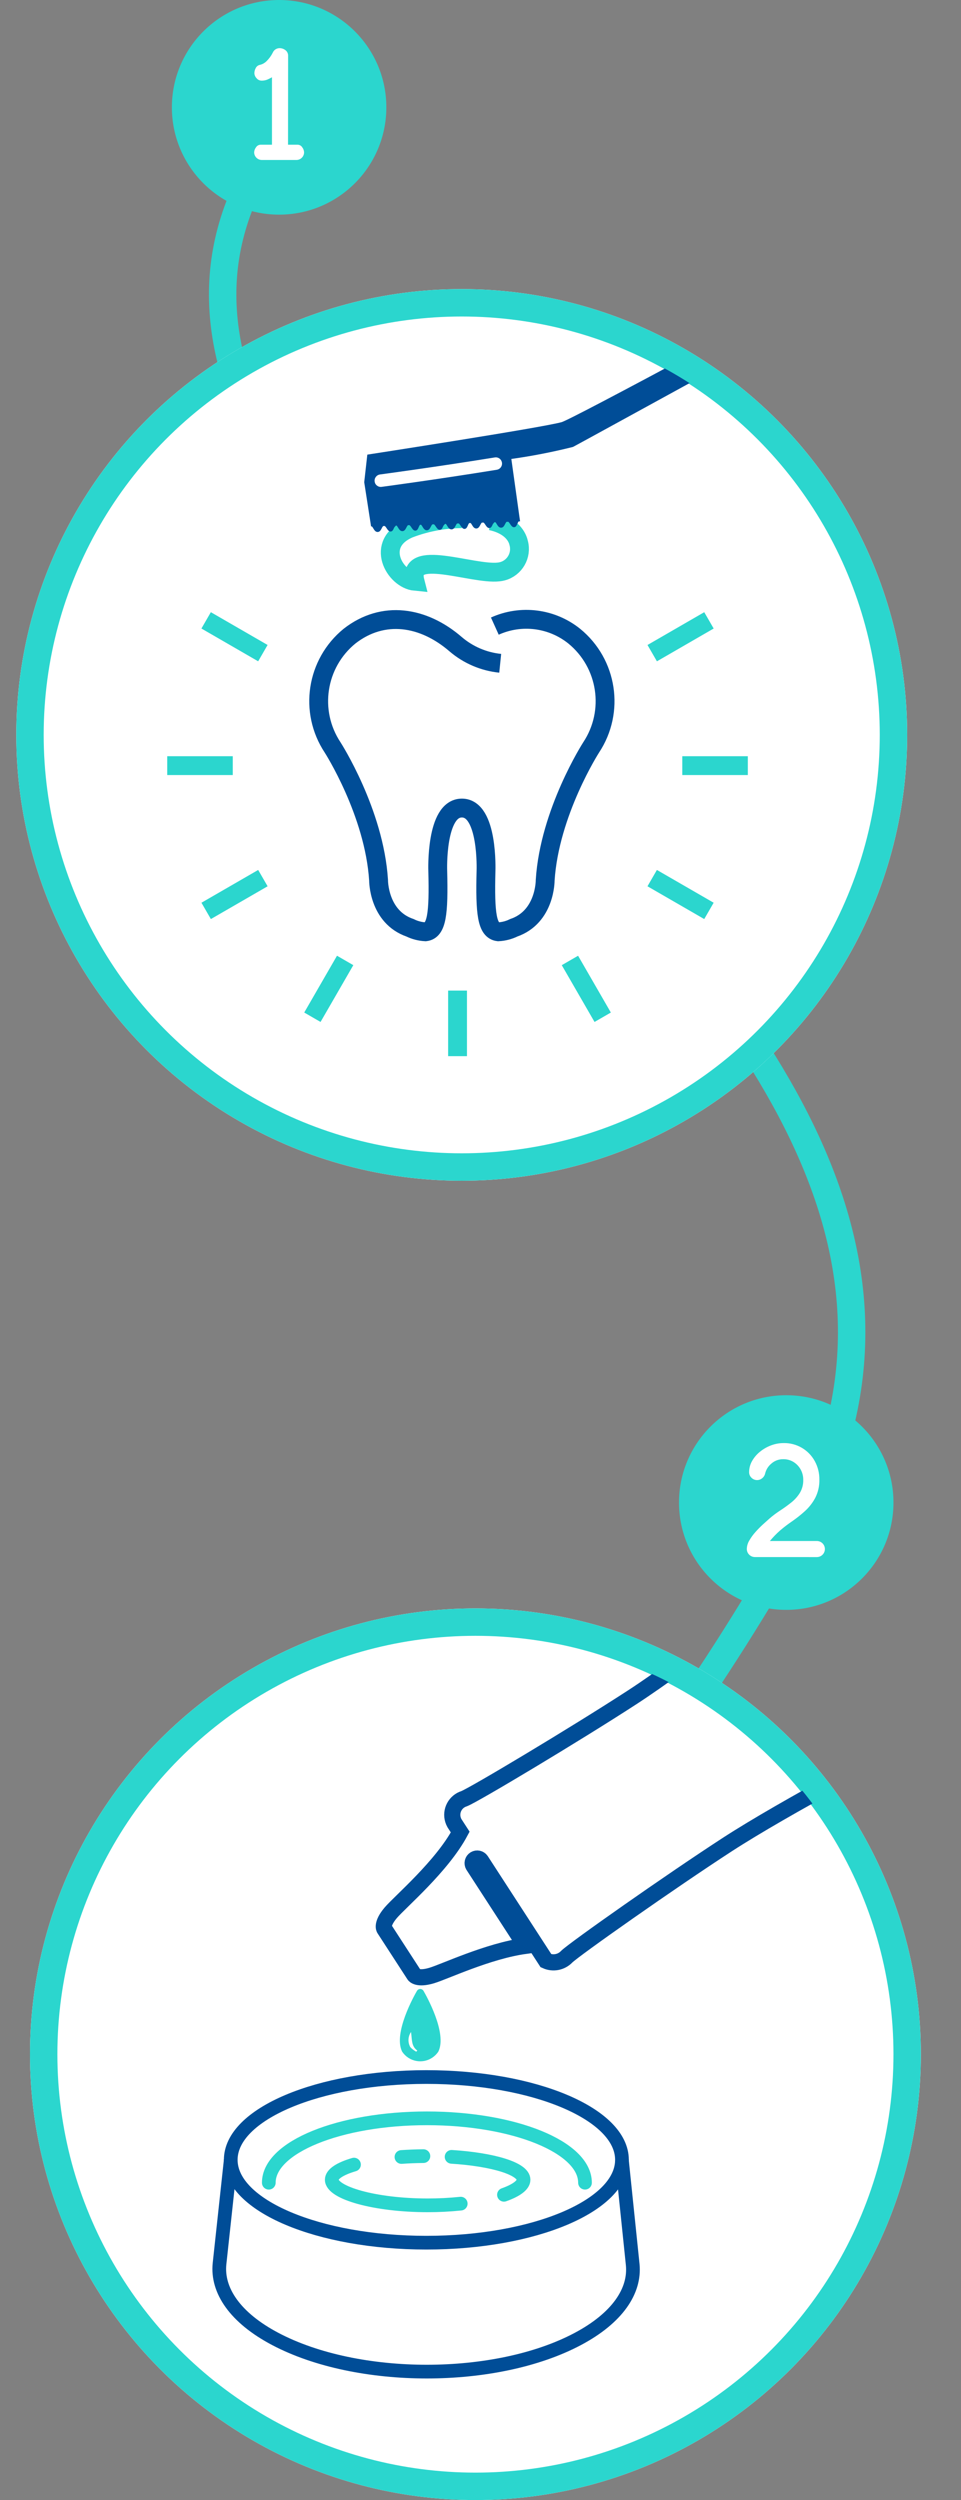 <?xml version="1.0" encoding="UTF-8"?><svg id="Calque_1" xmlns="http://www.w3.org/2000/svg" width="140.229" height="364.491" xmlns:xlink="http://www.w3.org/1999/xlink" viewBox="0 0 140.229 364.491"><rect x="0" y="0" width="140.229" height="364.491" fill="#808080" stroke="none"/><defs><style>.cls-1,.cls-2,.cls-3,.cls-4,.cls-5,.cls-6,.cls-7{fill:none;}.cls-8{clip-path:url(#clippath);}.cls-9{fill:#004d97;}.cls-10{fill:#fff;}.cls-11{fill:#2bd6ce;}.cls-2{stroke-width:4px;}.cls-2,.cls-3,.cls-6{stroke:#2bd6ce;}.cls-12{clip-path:url(#clippath-1);}.cls-3{stroke-linecap:round;}.cls-3,.cls-4{stroke-width:2px;}.cls-3,.cls-4,.cls-5,.cls-6,.cls-7{stroke-miterlimit:10;}.cls-4,.cls-5,.cls-7{stroke:#004d97;}.cls-5{stroke-width:2.357px;}.cls-6,.cls-7{stroke-width:2.75px;}</style><clipPath id="clippath"><circle class="cls-1" cx="67.375" cy="107.878" r="61.734"/></clipPath><clipPath id="clippath-1"><circle class="cls-1" cx="69.424" cy="299.862" r="61.449"/></clipPath></defs><path class="cls-2" d="M39.022,22.044C-1.572,84.681,162.182,141.782,115.979,224.095c-26.613,47.412-55.306,69.04-67.29,116.76"/><g><g><circle class="cls-10" cx="67.374" cy="107.144" r="65"/><circle class="cls-2" cx="67.374" cy="107.144" r="63"/></g><g class="cls-8"><g><path class="cls-7" d="M72.991,96.704c-2.399-.243-4.667-1.213-6.5-2.78-4.7-4.059-10.58-5-15.48-1.185-4.876,3.968-5.948,10.988-2.477,16.23,0,0,6.081,9.453,6.707,19.362,0,0-.046,5.338,4.59,6.935,.705,.347,1.473,.545,2.258,.584,1.641-.2,1.95-2.579,1.788-8.89,0,0-.337-9.152,3.521-9.152s3.521,9.152,3.521,9.152c-.164,6.312,.147,8.686,1.789,8.89,.784-.039,1.552-.238,2.256-.584,4.637-1.6,4.589-6.935,4.589-6.935,.628-9.908,6.708-19.362,6.708-19.362,3.471-5.242,2.399-12.262-2.478-16.23-3.279-2.623-7.751-3.185-11.577-1.456"/><g><g><line class="cls-6" x1="109.123" y1="111.624" x2="99.561" y2="111.624"/><line class="cls-6" x1="33.966" y1="111.624" x2="24.404" y2="111.624"/></g><line class="cls-6" x1="66.765" y1="153.984" x2="66.765" y2="144.421"/><g><line class="cls-6" x1="103.449" y1="132.803" x2="95.167" y2="128.023"/><line class="cls-6" x1="38.359" y1="95.224" x2="30.079" y2="90.443"/></g><line class="cls-6" x1="45.584" y1="148.307" x2="50.365" y2="140.026"/><line class="cls-6" x1="87.945" y1="148.308" x2="83.164" y2="140.028"/><g><line class="cls-6" x1="30.082" y1="132.803" x2="38.362" y2="128.023"/><line class="cls-6" x1="95.17" y1="95.226" x2="103.451" y2="90.443"/></g></g><g><path class="cls-6" d="M71.637,75.934c2.591,.557,3.771,1.966,4.05,3.233,.484,1.79-.574,3.634-2.364,4.119-.186,.05-.377,.085-.569,.102-3.843,.43-13.463-3.555-12.194,1.364-2.959-.282-5.98-5.523-.838-7.695,2.443-.928,5.032-1.414,7.646-1.436"/><path class="cls-9" d="M53.599,66.282l-.452,4.021,1,6.444h.1c.215,.118,.372,.831,.87,.813s.566-.719,.82-.871l.181-.007c.278,.123,.45,.827,.888,.811,.292-.01,.4-.334,.516-.589l.245-.279h.093c.212,.131,.374,.828,.866,.81s.565-.707,.813-.868l.2-.007c.272,.135,.444,.823,.876,.807s.469-.7,.691-.861h.133c.207,.144,.369,.824,.854,.807s.563-.7,.806-.864l.217-.008c.266,.148,.439,.819,.866,.8,.292-.011,.4-.333,.516-.588l.238-.272h.117c.2,.156,.37,.82,.85,.8s.561-.684,.8-.86l.233-.008c.261,.158,.434,.816,.856,.8s.467-.677,.681-.854l.2-.007c.2,.162,.365,.817,.841,.8s.56-.676,.8-.856l.241-.009c.259,.163,.432,.813,.851,.8,.292-.011,.4-.333,.517-.589l.232-.264h.131c.2,.166,.369,.813,.842,.8s.56-.668,.791-.853l.249-.008c.256,.166,.43,.809,.848,.794s.466-.66,.673-.847l.2-.007-1.274-9.099c3.029-.424,6.033-1.01,9-1.755C85.182,64.365,201.627,.348,204.233-.155s12.691-1.958,12.691-1.958l.445-2.79-.8-.135,.086-5.873h-.124c-.2-.2-.352-.809-.855-.817s-.639,.593-.885,.791h-.323c-.257-.2-.419-.809-.863-.816-.32,0-.46,.312-.6,.561l-.244,.229h-.189c-.2-.2-.356-.808-.858-.815s-.638,.59-.882,.789h-.328c-.256-.2-.418-.808-.861-.814s-.539,.59-.756,.79h-.231c-.2-.2-.353-.806-.853-.813s-.637,.586-.88,.787h-.332c-.255-.2-.417-.806-.859-.812-.32,0-.46,.312-.6,.561l-.24,.226h-.076l-.9,6.81S84.971,60.721,81.935,61.551s-28.336,4.731-28.336,4.731Zm18.893,2.206c-8.7,1.412-16.718,2.483-16.8,2.492-.492,.072-.949-.268-1.021-.76-.001-.008-.002-.015-.003-.023-.066-.499,.285-.956,.783-1.023,.082-.012,8.077-1.078,16.748-2.482,.169-.03,.342-.01,.5,.057,.464,.195,.682,.729,.487,1.193-.121,.289-.383,.496-.693,.546h-.001ZM206.715-4.84l7.858-.455c.137-.009,.274,.015,.4,.068,.322,.134,.539,.441,.558,.789,.028,.502-.355,.932-.857,.961l-7.858,.455c-.5,.031-.93-.349-.962-.849-0-.003-0-.005-.001-.008-.028-.502,.356-.932,.858-.961h.003Z"/></g></g></g></g><g><g><circle class="cls-11" cx="40.728" cy="15.647" r="15.647"/><path class="cls-10" d="M38.15,11.757c-.28-.006-.542-.137-.715-.357-.193-.196-.306-.457-.316-.732,.004-.265,.074-.525,.205-.756,.127-.247,.364-.419,.639-.463,.349-.09,.667-.27,.924-.522,.372-.363,.682-.785,.915-1.25,.166-.392,.547-.649,.973-.656,.321-.005,.633,.101,.885,.3,.251,.194,.393,.497,.381,.814l-.012,12.962h1.394c.277,.002,.534,.146,.68,.381,.164,.21,.259,.466,.27,.732-.004,.613-.5,1.109-1.113,1.113h-5.063c-.612-.005-1.106-.5-1.11-1.112,.011-.266,.106-.522,.27-.732,.146-.235,.403-.379,.68-.381h1.65V11.265c-.22,.126-.447,.239-.68,.34-.272,.109-.564,.16-.857,.152Z"/></g><g><circle class="cls-11" cx="114.728" cy="219.061" r="15.647"/><path class="cls-10" d="M110.151,227.008c-.647-.002-1.173-.525-1.177-1.172,.011-.437,.136-.863,.363-1.236,.255-.445,.557-.861,.9-1.242,.344-.387,.708-.756,1.09-1.107,.367-.333,.676-.611,.926-.832,.502-.437,1.035-.838,1.594-1.2,.57-.371,1.111-.762,1.623-1.172,.496-.393,.92-.868,1.254-1.406,.335-.569,.504-1.221,.486-1.881,.008-.537-.125-1.066-.387-1.535-.249-.444-.609-.818-1.043-1.084-.445-.27-.957-.409-1.477-.4-.644-.013-1.27,.217-1.752,.645-.455,.376-.774,.89-.908,1.465-.061,.259-.207,.491-.416,.656-.458,.396-1.143,.37-1.57-.059-.223-.21-.348-.503-.346-.809-.001-.574,.148-1.137,.434-1.635,.297-.522,.691-.984,1.161-1.359,.483-.392,1.028-.703,1.611-.92,.581-.22,1.196-.333,1.817-.334,1.889-.043,3.644,.969,4.553,2.625,.455,.826,.688,1.757,.674,2.7,.024,.923-.182,1.837-.6,2.66-.388,.729-.9,1.385-1.512,1.939-.595,.539-1.226,1.038-1.887,1.494-.602,.409-1.181,.852-1.734,1.324-.535,.472-1.033,.985-1.488,1.535h6.855c.647,0,1.172,.525,1.172,1.172s-.525,1.172-1.172,1.172l-9.044-.004Z"/></g></g><g><g><circle class="cls-10" cx="69.374" cy="299.491" r="65"/><circle class="cls-2" cx="69.374" cy="299.491" r="63"/></g><g class="cls-12"><g><g><path class="cls-4" d="M33.674,314.891l-1.641,15.146c-.4,3.875,2.246,7.858,8.121,10.961,12.039,6.357,32.22,6.357,44.177,0,5.761-3.065,8.364-6.985,7.995-10.814l-1.581-15.267"/><path class="cls-3" d="M39.223,318.226c0-5.185,10.327-9.388,23.069-9.388s23.071,4.2,23.071,9.388"/><path class="cls-3" d="M67.229,321.277c-1.603,.166-3.214,.248-4.826,.246-7.727,0-13.993-1.827-13.993-3.731,0-.839,1.219-1.61,3.244-2.208"/><path class="cls-3" d="M73.538,319.986c1.794-.637,2.859-1.408,2.859-2.194,0-1.607-4.462-2.956-10.5-3.339"/><path class="cls-3" d="M58.579,314.474c1.027-.07,2.1-.114,3.205-.125"/><path class="cls-4" d="M90.757,314.891c0,6.67-12.78,12.078-28.543,12.078s-28.544-5.408-28.544-12.078,12.787-12.074,28.547-12.074,28.54,5.4,28.54,12.074Z"/></g><g><path class="cls-5" d="M116.8,228.876c-.8,1.083-16.294,13.223-24.59,18.607s-22.982,14.164-24.474,14.75c-1.303,.402-2.034,1.784-1.631,3.087,.052,.168,.121,.33,.207,.483l.843,1.3c-2.677,5.007-8.779,10.168-10.139,11.769-1.391,1.644-.944,2.334-.944,2.334l4.373,6.737s.448,.69,2.514,.086c1.879-.548,8.254-3.595,13.7-4.337l-7.6-11.715c-.19-.318-.086-.73,.232-.92,.302-.18,.691-.097,.893,.19l9.487,14.616c1.031,.466,2.244,.229,3.024-.591,1.145-1.121,15.147-10.968,23.437-16.349s25.691-14.6,27-14.886c1.663-.607,2.519-2.448,1.912-4.111-.106-.291-.254-.565-.439-.814l-6.384-9.835-6.32-9.736c-.865-1.545-2.82-2.096-4.365-1.231-.272,.152-.519,.343-.736,.566Z"/><path class="cls-11" d="M61.319,289.978c-.203,.004-.388,.116-.486,.293-.361,.622-3.491,6.148-2.154,8.845,.977,1.459,2.951,1.85,4.41,.873,.345-.231,.642-.528,.873-.873,1.338-2.7-1.793-8.223-2.154-8.845-.099-.178-.285-.29-.489-.293Z"/><path class="cls-10" d="M60.739,299.125c-.323-.172-.615-.396-.864-.664-.392-.694-.353-1.551,.1-2.207,.166,1.026,0,2.051,.918,2.7l-.154,.171Z"/></g></g></g></g></svg>